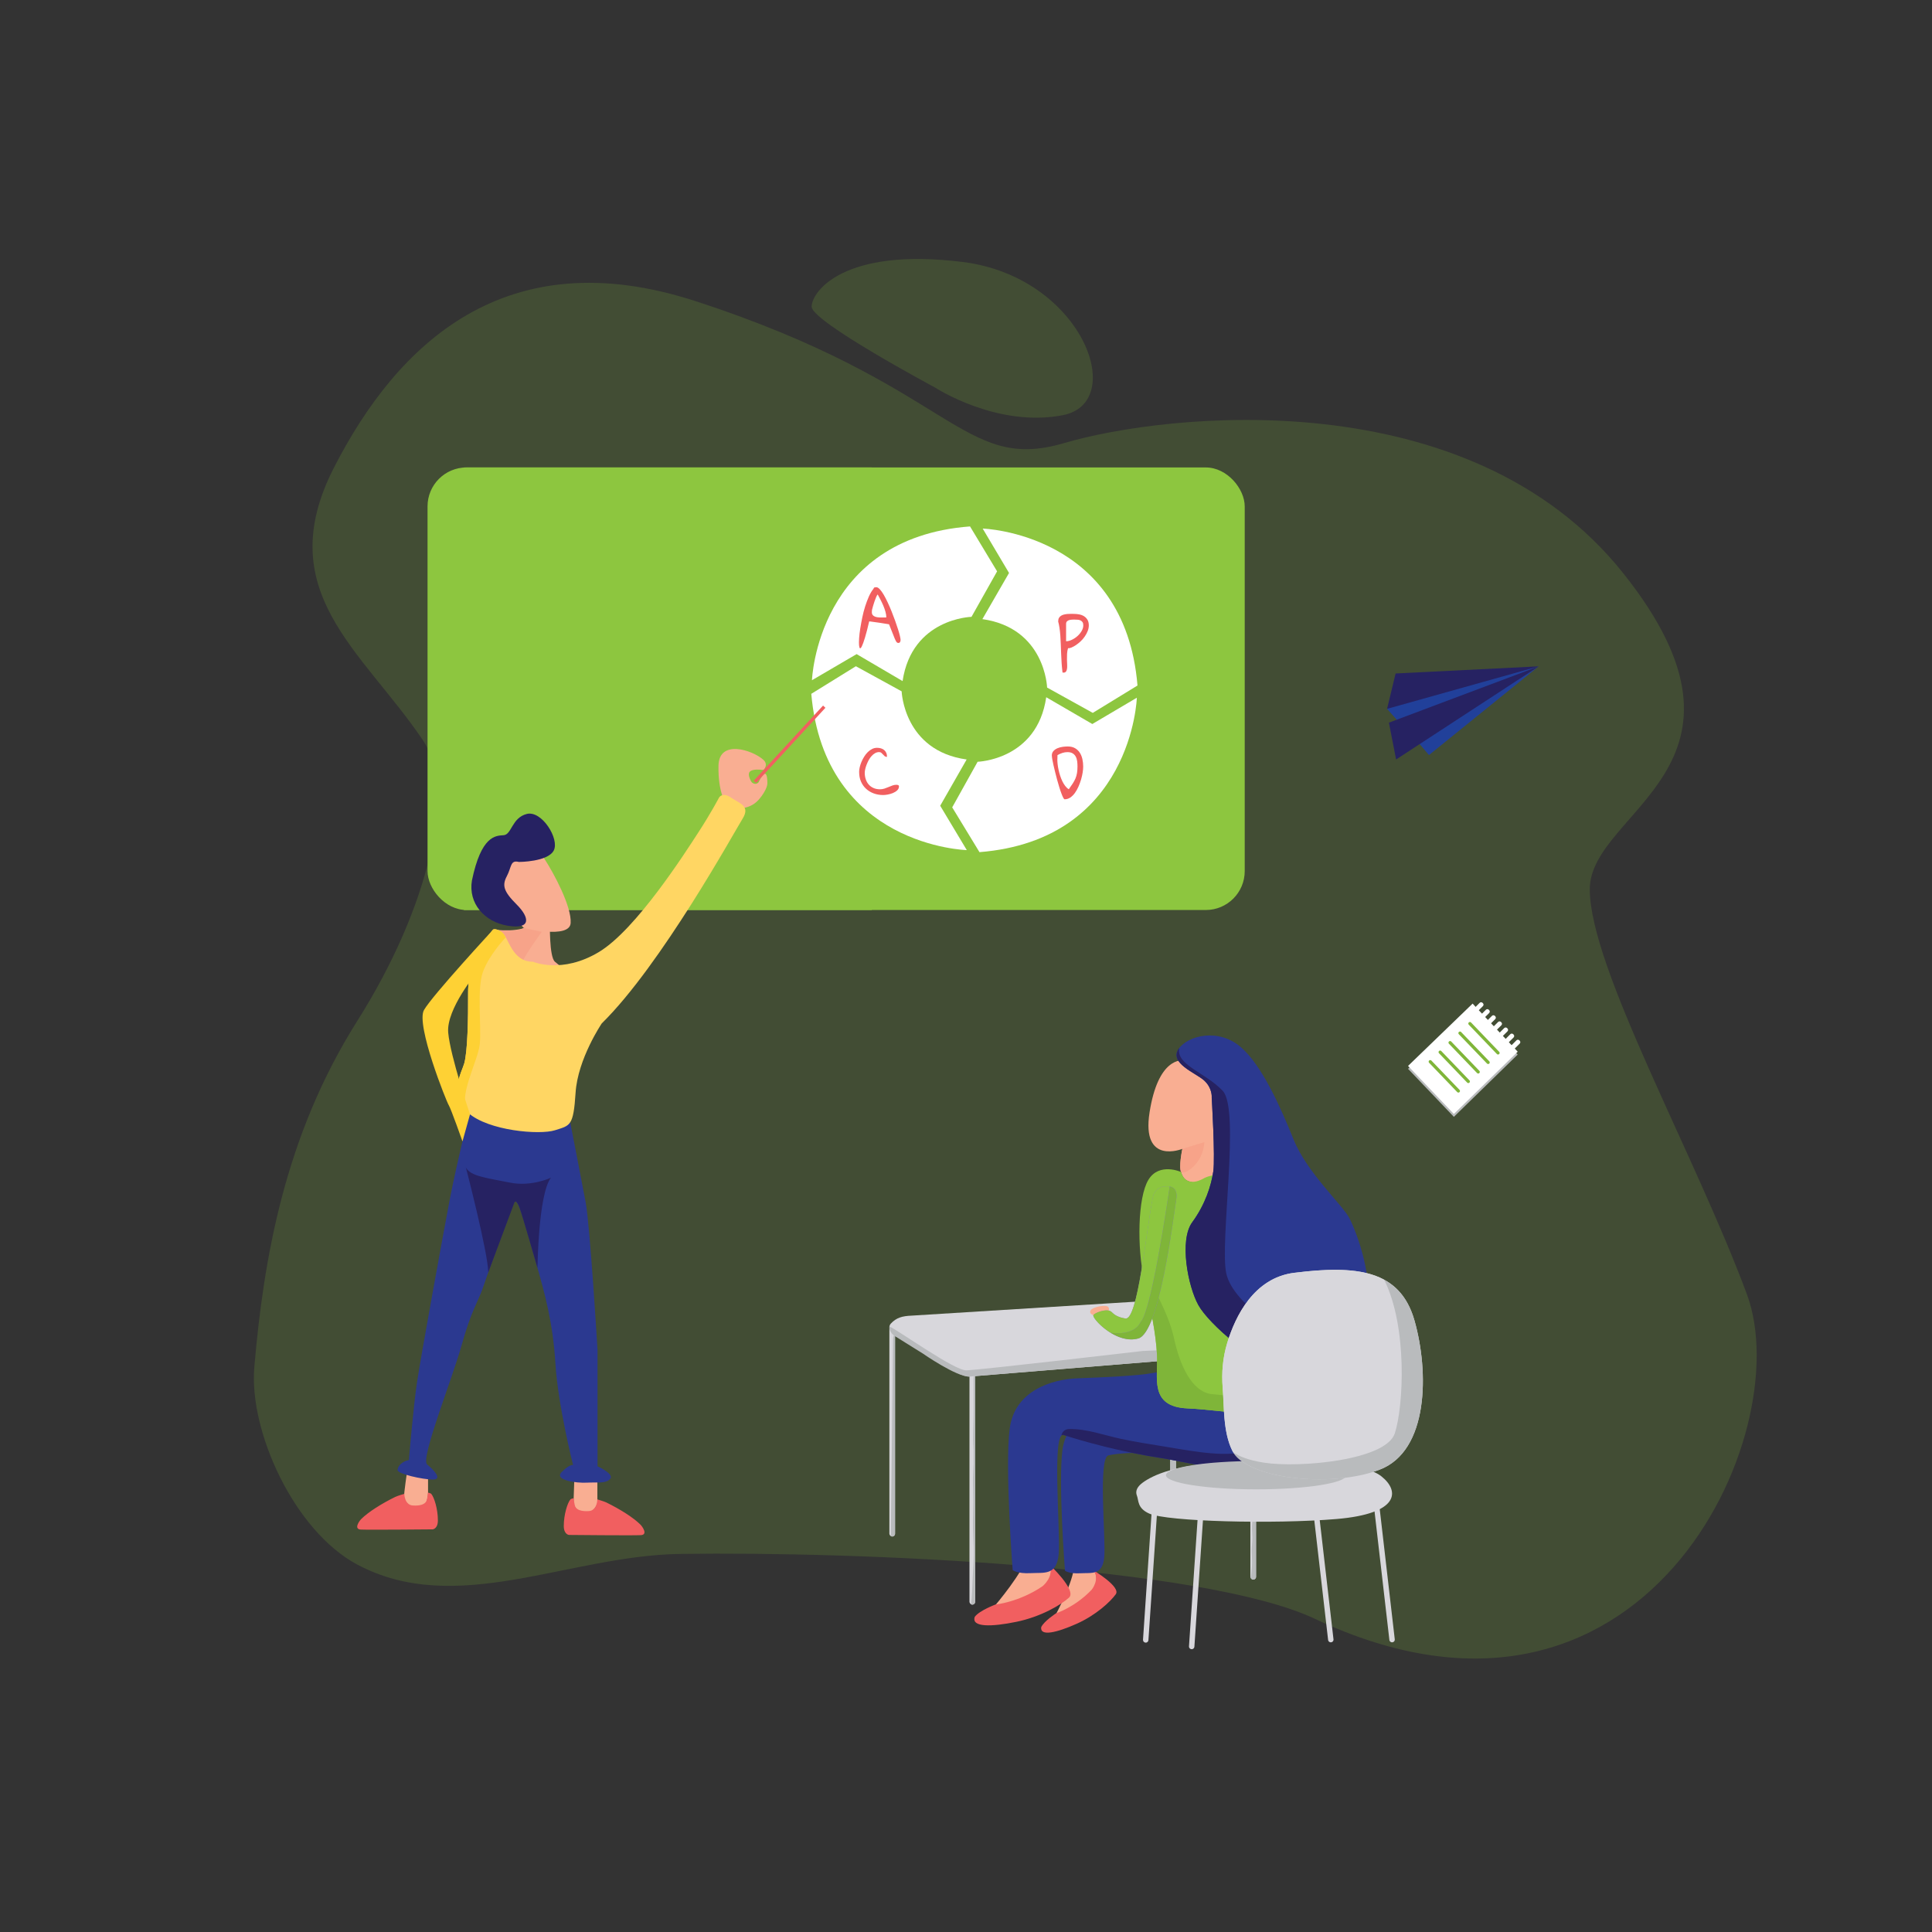 <?xml version="1.0" encoding="UTF-8"?><svg id="_._zelfgestuurd_leren_moet_je__aan_leren" xmlns="http://www.w3.org/2000/svg" xmlns:xlink="http://www.w3.org/1999/xlink" viewBox="0 0 595.28 595.28"><rect x="0" y="0" width="595.28" height="595.28" fill="#333333" stroke="none"/><defs><style>.cls-1{clip-path:url(#clippath);}.cls-2{fill:#f7a389;}.cls-3{fill:#f9ae92;}.cls-4{fill:#fff;}.cls-5{fill:#ffd663;}.cls-6{fill:#f15f60;}.cls-7{fill:#fed134;}.cls-8,.cls-9{fill:#7fb539;}.cls-10{fill:#8dc63f;}.cls-11{fill:#b9bbbd;}.cls-12{fill:#d8d7dc;}.cls-13{fill:#21409a;}.cls-14{fill:#867fba;}.cls-15{fill:#2b3990;}.cls-16{fill:#262262;}.cls-17{stroke:#d8d7dc;stroke-width:1.67px;}.cls-17,.cls-18{stroke-linecap:round;}.cls-17,.cls-18,.cls-19,.cls-20,.cls-21{fill:none;stroke-miterlimit:10;}.cls-22{clip-path:url(#clippath-1);}.cls-23{clip-path:url(#clippath-4);}.cls-24{clip-path:url(#clippath-3);}.cls-25{clip-path:url(#clippath-2);}.cls-26{clip-path:url(#clippath-5);}.cls-18{stroke:#7fb539;}.cls-18,.cls-21{stroke-width:.98px;}.cls-19{stroke-dasharray:0 4;stroke-width:1.5px;}.cls-19,.cls-21{stroke:#fff;}.cls-9{opacity:.2;}.cls-20{stroke:#f15f60;}</style><clipPath id="clippath"><rect class="cls-12" x="298.71" y="422.33" width="1.75" height="72.08" rx=".87" ry=".87"/></clipPath><clipPath id="clippath-1"><rect class="cls-12" x="274.03" y="408.52" width="1.75" height="64.9" rx=".87" ry=".87"/></clipPath><clipPath id="clippath-2"><rect class="cls-12" x="385.26" y="414.63" width="1.75" height="72.08" rx=".87" ry=".87"/></clipPath><clipPath id="clippath-3"><rect class="cls-12" x="360.58" y="400.82" width="1.75" height="64.9" rx=".87" ry=".87"/></clipPath><clipPath id="clippath-4"><path class="cls-15" d="M382.91,426.36s-22.98-4.28-27.5-3.36c-4.53,.92-15.74,1.39-23.41,1.68-7.67,.29-19.37,3.62-20.9,15.53s.92,43.56,.92,43.56c0,0,1.45,1.17,5.57,.94,4.12-.23,8,.84,8.61-5.87,.61-6.7-2.22-37.91,1.52-36.69,5.76,1.87,17.42,5.18,30.28,7.14,9.15,1.4,26.28,6.74,34.04-2.17,3.54-4.06,6.99-10.05,2.32-16.09l-11.44-4.69Z"/></clipPath><clipPath id="clippath-5"><line class="cls-17" x1="370.06" y1="464.79" x2="367.18" y2="507.31"/></clipPath></defs><g><path class="cls-9" d="M209.59,478.79c-34.65,.51-68.93,19.56-99.52,3.27-19.41-10.34-33.42-41.08-31.71-60.85,2.89-33.52,9.36-71.24,31.71-106.62,22.35-35.39,30.46-71.41,20.13-86.67-18.67-27.59-46.84-45.71-27.28-83.89,19.56-38.18,52.92-70.24,111.3-51.27,79.68,25.89,81.95,53.08,113.61,43.77,31.66-9.31,124.79-19.56,172.28,40.04,47.49,59.6-10.27,73.22-10.27,97.43s32.61,82.03,48.44,124.87c15.83,42.84-31.71,147.76-133.15,99.91-34.58-16.31-141.41-20.79-195.53-19.99Z"/><path class="cls-9" d="M288.11,119.41s-38.03-20.33-38.03-24.92,9.84-18.36,46.56-13.77c36.72,4.59,51.15,43.28,30.82,47.21s-39.34-8.52-39.34-8.52Z"/></g><g><polygon class="cls-13" points="427.38 218.41 431.04 222.52 474.1 205.31 431.32 214.77 427.38 218.41"/><polygon class="cls-13" points="436.99 228.76 440.29 232.64 474.1 205.31 436.99 228.76"/><polygon class="cls-16" points="474.1 205.31 427.95 222.66 430.16 234.01 474.1 205.31"/><polygon class="cls-16" points="427.38 218.41 430.01 207.51 474.1 205.31 427.38 218.41"/><path class="cls-19" d="M78.98,433.28s145.54,25.1,171.2-9.14c20.2-26.94,38.72-75.4,14.46-98.37-24.26-22.97-68.53-1.27-55.05,26.14,13.47,27.4,95.6,26.67,105.42,13.68s27.26-107.42,56.07-106.4c28.82,1.02,55.39-28.79,55.39-28.79"/></g><g id="Bord"><rect class="cls-10" x="131.73" y="144.03" width="251.79" height="136.36" rx="12" ry="12"/><rect class="cls-10" x="142.9" y="144.03" width="125.73" height="136.36"/><g><path class="cls-4" d="M250.18,209.57s1.6-43.82,48.7-47.37l8.34,13.84-7.89,14.02s-18.33,.43-21.23,19.79l-14.16-8.31-13.75,8.04Z"/><path class="cls-4" d="M302.77,162.86s43.83,1.29,47.71,48.36l-13.78,8.43-14.07-7.8s-.56-18.33-19.94-21.09l8.21-14.22-8.13-13.7Z"/><path class="cls-4" d="M350.28,214.98s-1.4,43.83-48.49,47.58l-8.4-13.8,7.83-14.05s18.33-.52,21.14-19.88l14.2,8.25,13.72-8.1Z"/><path class="cls-4" d="M297.89,261.93s-43.83-1.09-47.92-48.15l13.74-8.5,14.1,7.73s.64,18.32,20.03,21l-8.15,14.25,8.19,13.66Z"/><path class="cls-6" d="M326.05,191.43c0-.42,.08-.77,.23-1.04,.16-.27,.37-.49,.64-.66,.27-.17,.58-.3,.91-.38,.33-.08,.68-.14,1.04-.17,.36-.03,.71-.05,1.05-.04,.34,0,.65,.01,.94,.01,.56,0,1.12,.05,1.68,.16,.56,.11,1.05,.3,1.48,.57,.43,.27,.78,.64,1.05,1.09,.27,.46,.41,1.03,.41,1.71,0,.6-.12,1.2-.36,1.79-.24,.59-.54,1.16-.92,1.7-.37,.54-.8,1.03-1.28,1.47-.48,.44-.95,.82-1.42,1.13-.47,.31-.92,.56-1.35,.74-.43,.18-.79,.25-1.07,.2-.16,.53-.26,1.1-.3,1.71-.03,.61-.04,1.2-.03,1.78,.01,.58,.03,1.13,.06,1.66,.03,.52,0,.97-.07,1.35-.07,.37-.21,.65-.42,.84s-.52,.24-.94,.17c-.12-.97-.21-1.95-.28-2.94-.06-.99-.11-1.98-.15-2.96s-.08-1.94-.11-2.87c-.03-.93-.08-1.82-.14-2.67-.06-.84-.15-1.63-.26-2.37-.11-.74-.25-1.39-.41-1.96Zm5.05-.53c-.2,0-.46,0-.76,.02-.3,.01-.59,.06-.87,.13-.28,.08-.51,.2-.7,.39-.19,.18-.29,.45-.29,.79v5.35c.56,0,1.15-.15,1.78-.45,.63-.3,1.2-.68,1.72-1.14,.52-.46,.95-.99,1.29-1.57,.34-.59,.51-1.16,.51-1.74,0-.42-.08-.75-.23-.98-.16-.23-.36-.41-.61-.53-.25-.12-.53-.2-.85-.22-.31-.03-.64-.04-.98-.04Z"/><path class="cls-6" d="M324.08,232.82c0-.57,.17-1.04,.5-1.41,.33-.37,.75-.66,1.25-.87,.5-.21,1.03-.35,1.6-.43,.57-.07,1.09-.11,1.55-.11,.89,0,1.63,.17,2.24,.52,.61,.35,1.1,.81,1.47,1.38,.37,.57,.64,1.23,.81,1.98,.16,.75,.25,1.51,.25,2.29,0,.52-.05,1.13-.16,1.83-.11,.7-.27,1.42-.49,2.17-.22,.74-.49,1.48-.81,2.21-.32,.73-.69,1.38-1.11,1.96-.42,.58-.9,1.05-1.42,1.4-.52,.35-1.1,.53-1.73,.53-.12,0-.27-.17-.44-.5-.17-.33-.36-.78-.57-1.34-.21-.56-.43-1.2-.65-1.93-.22-.73-.45-1.48-.66-2.27-.22-.78-.42-1.57-.61-2.36-.19-.79-.36-1.52-.52-2.19-.16-.67-.28-1.25-.36-1.76-.08-.5-.12-.87-.12-1.1Zm1.7,1.16c0,.44,.03,.93,.09,1.49,.06,.56,.16,1.14,.29,1.74,.13,.6,.29,1.2,.49,1.81,.2,.61,.43,1.17,.68,1.71,.26,.53,.55,1.01,.88,1.44s.69,.77,1.1,1.01c.46-.65,.87-1.24,1.21-1.76,.34-.52,.62-1.04,.84-1.55,.22-.52,.38-1.07,.48-1.66,.1-.59,.15-1.27,.15-2.04,0-.56-.03-1.1-.1-1.63-.07-.53-.21-1-.44-1.42-.22-.42-.54-.75-.95-1-.41-.25-.95-.38-1.61-.38-.54,0-1.07,.09-1.58,.26-.51,.17-1,.39-1.48,.66,0,.04,0,.12-.01,.25,0,.12-.01,.26-.01,.4s0,.28-.01,.41c0,.13-.01,.22-.01,.28Z"/><path class="cls-6" d="M264.71,237.88c0-.46,.06-.97,.19-1.51,.13-.54,.31-1.09,.54-1.64,.23-.55,.51-1.09,.84-1.61,.33-.52,.69-.99,1.1-1.39,.41-.4,.85-.72,1.33-.96,.48-.24,.98-.36,1.51-.36,.44,0,.84,.06,1.23,.17,.38,.12,.71,.29,.98,.52,.27,.23,.49,.52,.64,.87,.16,.35,.23,.76,.23,1.24-.3,0-.54-.08-.73-.23-.18-.16-.35-.33-.51-.52-.16-.19-.33-.36-.51-.51-.18-.15-.42-.22-.7-.22-.42,0-.83,.11-1.22,.33-.39,.22-.75,.51-1.08,.88-.33,.37-.63,.78-.88,1.25-.25,.46-.47,.93-.65,1.4s-.33,.93-.43,1.38-.15,.84-.15,1.16c0,.71,.11,1.37,.32,1.99,.21,.62,.51,1.16,.91,1.61,.4,.46,.89,.81,1.47,1.07,.59,.26,1.25,.39,2,.39,.48,0,.93-.07,1.36-.21s.84-.3,1.25-.47c.4-.17,.8-.33,1.2-.48,.4-.15,.79-.22,1.19-.22,.05,0,.13,0,.23,.01,.1,0,.2,.02,.29,.05,.09,.03,.17,.07,.23,.13,.07,.06,.1,.15,.1,.28,0,.49-.19,.91-.56,1.25-.37,.34-.82,.62-1.34,.83-.52,.21-1.06,.36-1.61,.46-.56,.1-1.01,.14-1.37,.14-1.04,0-2-.17-2.9-.5-.9-.33-1.68-.81-2.35-1.42-.67-.61-1.19-1.35-1.57-2.22-.38-.86-.57-1.84-.57-2.91Z"/><path class="cls-6" d="M269.12,181.42c.08-.25,.2-.39,.36-.43,.16-.04,.34-.06,.54-.06,.31,0,.66,.21,1.05,.62,.39,.42,.79,.97,1.2,1.67s.82,1.49,1.24,2.39c.42,.9,.82,1.83,1.21,2.79s.75,1.92,1.09,2.87c.34,.95,.64,1.83,.89,2.63,.25,.8,.45,1.49,.58,2.07,.14,.59,.2,.99,.2,1.21s-.05,.43-.15,.62c-.1,.2-.28,.3-.54,.3-.16,0-.3-.05-.42-.15-.12-.1-.21-.23-.3-.38-.08-.15-.16-.3-.22-.45-.07-.15-.13-.28-.18-.39-.05-.15-.17-.44-.34-.86-.17-.42-.35-.86-.53-1.33-.18-.46-.36-.9-.52-1.31s-.28-.7-.35-.88c-.95-.16-1.91-.32-2.87-.46s-1.97-.28-3.03-.42h-.22c-.49,2.11-.92,3.78-1.3,5.01-.37,1.23-.69,2.1-.94,2.62-.25,.52-.45,.73-.59,.64-.14-.09-.24-.4-.29-.94-.05-.54-.04-1.26,.02-2.16s.18-1.89,.35-2.97c.17-1.08,.38-2.22,.62-3.4s.54-2.33,.89-3.43,.74-2.13,1.16-3.08c.43-.95,.9-1.73,1.4-2.34Zm-.49,7.19c0,.5,.16,.88,.49,1.11,.33,.24,.72,.39,1.19,.46,.46,.07,.95,.1,1.46,.08,.51-.01,.95-.02,1.32-.02,0-.54-.09-1.13-.27-1.77-.18-.63-.4-1.26-.67-1.89-.27-.63-.56-1.24-.87-1.83s-.59-1.13-.85-1.6c-.15,.15-.31,.43-.48,.83-.17,.4-.34,.85-.51,1.35-.17,.5-.32,.98-.46,1.46-.14,.48-.24,.87-.31,1.16,0,.04,0,.15-.02,.32-.01,.17-.02,.28-.02,.34Z"/></g></g><g><g><g><rect class="cls-12" x="298.71" y="422.33" width="1.75" height="72.08" rx=".87" ry=".87"/><g class="cls-1"><path class="cls-11" d="M299.97,424.62c0,3.27,.01,6.53,.02,9.8s-.18,6.3-.15,9.45c.01,1.55,.24,3.08,.27,4.62,.03,1.43-.12,2.85-.21,4.28-.21,3.31-.06,6.63,.1,9.94s5.15,3.22,5,0-.31-6.47-.11-9.71c.09-1.5,.26-3,.23-4.5s-.25-3.08-.27-4.62c-.03-3.07,.15-6.14,.15-9.21,0-3.35-.01-6.69-.02-10.04s-5.01-3.22-5,0h0Z"/><path class="cls-11" d="M300,444.77c-.03,2.45-.03,4.89,0,7.34,.01,1.31,1.14,2.56,2.5,2.5s2.52-1.1,2.5-2.5c-.03-2.45-.02-4.89,0-7.34,.02-1.31-1.16-2.56-2.5-2.5s-2.48,1.1-2.5,2.5h0Z"/><path class="cls-11" d="M299.96,459.81c-.06,2.96-.12,5.91-.17,8.87s.18,5.71,.25,8.57-.18,5.81-.33,8.71-.13,5.98-.61,8.9c-.22,1.33,.35,2.69,1.75,3.08,1.19,.33,2.86-.41,3.08-1.75,.5-3.07,.58-6.17,.74-9.27s.42-6.13,.39-9.19c-.03-2.87-.31-5.72-.27-8.59,.04-3.11,.11-6.22,.17-9.33s-4.94-3.22-5,0h0Z"/></g></g><g><rect class="cls-12" x="274.03" y="408.52" width="1.75" height="64.9" rx=".87" ry=".87"/><g class="cls-22"><path class="cls-11" d="M275.16,412.61c-.23,20.47-.47,40.94-.69,61.41-.04,3.22,4.96,3.22,5,0,.22-20.47,.46-40.94,.69-61.41,.04-3.22-4.96-3.22-5,0h0Z"/></g></g><g><rect class="cls-12" x="385.26" y="414.63" width="1.75" height="72.08" rx=".87" ry=".87"/><g class="cls-25"><path class="cls-11" d="M385.83,469.17c-.15,1.51,.01,3,.05,4.5s-.28,2.99-.21,4.49,.17,3.04,.07,4.58-.3,3-.51,4.49c-.19,1.33,.33,2.69,1.75,3.08,1.17,.32,2.88-.4,3.08-1.75,.48-3.37,.87-6.65,.64-10.06-.1-1.5,.22-2.98,.2-4.48-.02-1.62-.23-3.23-.06-4.85,.14-1.35-1.25-2.5-2.5-2.5-1.47,0-2.36,1.15-2.5,2.5h0Z"/></g></g><g><rect class="cls-12" x="360.58" y="400.82" width="1.75" height="64.9" rx=".87" ry=".87"/><g class="cls-24"><path class="cls-11" d="M359.71,450.44v5.88c0,.64,.28,1.31,.73,1.77s1.15,.76,1.77,.73c1.35-.06,2.5-1.1,2.5-2.5v-5.88c0-.64-.28-1.31-.73-1.77s-1.15-.76-1.77-.73c-1.35,.06-2.5,1.1-2.5,2.5h0Z"/></g></g></g><g><path class="cls-12" d="M402.77,415.65l-104.09,8.49c-3.92,.17-13.46-8.1-13.46-8.1l-9.11-4.24c-1.5-.7-2.76-2.77-1.63-3.98,1.71-1.84,3.52-2.33,6.39-2.45l104.17-6.49c3.92-.17,10.75,2.62,10.75,2.62l11.75,5.72c1.45,.71,2.16,2.42,1.57,3.92-1.01,2.54-3.43,4.39-6.33,4.52Z"/><path class="cls-11" d="M297.76,422.22c-3.65,.09-20.28-11.87-23.71-13.53-.2,1.14,.72,2.46,1.89,3.12l8.34,5.2s10.48,7.3,14.4,7.13l104.09-8.49c1.67-.07,3.18-.74,4.36-1.77l-54.98,2.37s-50.3,5.87-54.38,5.97Z"/></g></g><g><path class="cls-3" d="M364.31,353.98s-12.71,5.2-10.11-11.26c2.6-16.46,9.53-16.46,11.55-15.88s10.97,7.22,10.97,9.24,1.62,24.2-1.27,25.64-5.09,2.95-7.4,2.66-5.79-.83-3.75-10.4Z"/><path class="cls-2" d="M371.08,351.9l-6.77,2.08s-1.23,6.1-.39,7.14c.84,1.04,6.81-2.38,7.16-9.22Z"/><g><g><path class="cls-3" d="M336.96,483.44s2.03,2.98-.07,5.96-8.18,7.96-10.32,8.16l-1.27-.09s5.57-10.34,5.65-15.13l6,1.1Z"/><path class="cls-6" d="M336.94,483.87s8.49,5.05,6.85,7.34-6.09,6.45-12.09,9.12c-6,2.67-11.26,3.98-10.9,1.05,.87-1.91,4.62-4.31,4.62-4.31,0,0,5.82-1.86,10.96-7.27,0,0,2.58-3.19,.56-5.93Z"/></g><path class="cls-15" d="M388.65,434.94s-19.61-3.65-23.48-2.86c-3.86,.79-13.44,1.18-19.98,1.44-6.55,.25-16.53,3.09-17.84,13.25-1.31,10.16,.78,37.18,.78,37.18,0,0,1.24,1,4.76,.8s6.83,.72,7.35-5.01c.52-5.72-1.98-30.57,1.3-31.32,5.24-1.2,17.38-1.06,28.35,.62,7.81,1.19,10.66,1.77,17.28-5.83,3.02-3.47,4.52-1.95-3.4-6.15l4.88-2.13Z"/></g><g><g><path class="cls-3" d="M323.46,481.57s1.58,3.94-1.58,6.84-11.43,7.11-13.94,6.8l-1.44-.42s9.02-10.5,10.32-16.01l6.64,2.78Z"/><path class="cls-6" d="M323.34,482.06s8.51,7.95,6.04,10.19c-2.46,2.23-8.64,5.9-16.22,7.46-7.58,1.56-13.97,1.75-12.82-1.54,1.48-1.98,6.41-3.8,6.41-3.8,0,0,7.18-.68,14.46-5.62,0,0,3.77-3.02,2.14-6.69Z"/></g><g><path class="cls-15" d="M382.91,426.36s-22.98-4.28-27.5-3.36c-4.53,.92-15.74,1.39-23.41,1.68-7.67,.29-19.37,3.62-20.9,15.53s.92,43.56,.92,43.56c0,0,1.45,1.17,5.57,.94,4.12-.23,8,.84,8.61-5.87,.61-6.7-2.22-37.91,1.52-36.69,5.76,1.87,17.42,5.18,30.28,7.14,9.15,1.4,26.28,6.74,34.04-2.17,3.54-4.06,6.99-10.05,2.32-16.09l-11.44-4.69Z"/><g class="cls-23"><path class="cls-16" d="M329.42,445.3c4.86-.07,9.47,1.71,14.16,2.75,4.87,1.08,9.82,1.8,14.73,2.62,9.06,1.51,19.15,3.88,28.18,1.06,5.18-1.62,9.17-5.1,13.03-8.77,2.34-2.22-1.2-5.75-3.54-3.54-3.04,2.89-6.18,5.89-10.23,7.28s-8.35,1.43-12.57,1.08c-4.55-.38-9.06-1.19-13.56-1.94-4.76-.79-9.54-1.5-14.26-2.51-5.29-1.14-10.48-3.11-15.96-3.03-3.21,.05-3.22,5.05,0,5h0Z"/></g></g></g><path class="cls-10" d="M363.93,361.12s-6.73-3.07-10.07,2.37c-3.34,5.44-3.54,20.95-1.33,30.81,2.22,9.87,3.59,16.35,3.97,23.22,.38,6.88-2.55,15.92,9.42,16.43,11.97,.51,36.03,4.97,35.01,0-1.02-4.97-3.06-15.66-3.06-15.66l-18.97-56.99s-4.81,.26-7.83,1.67c0,0-5.46,3.62-7.16-1.85Z"/><path class="cls-8" d="M352.53,394.31c-.18-.82-.33-1.73-.48-2.62,2.77,3.48,8.11,13.34,9.65,20.52,1.75,8.16,5.39,16.61,11.66,17.34,5.43,.63,22.56,1.59,27.06,1.84,.19,.94,.36,1.82,.51,2.56,1.02,4.97-23.05,.51-35.01,0-11.97-.51-9.04-9.55-9.42-16.43-.38-6.88-1.76-13.35-3.97-23.22Z"/><path class="cls-15" d="M373.35,338.1s.25-2.77-2.27-5.13c-2.52-2.36-10.83-5.43-8.01-9.68,2.82-4.24,12.4-6.69,19.36-.56,6.41,5.64,11.99,18.06,16.14,28.35,4.15,10.29,15.06,20.12,17.21,24.27,2.15,4.15,8.14,19.66,4.76,29.65-3.38,9.99-10.6,22.43-22.28,18.9-11.68-3.53-25.81-15.98-29.03-21.81-3.23-5.84-5.92-19.97-1.88-25.5,4.04-5.53,5.86-11.37,6.48-15.67,.62-4.3-.49-22.81-.49-22.81Z"/><path class="cls-16" d="M367.36,376.58c4.04-5.53,5.86-11.37,6.48-15.67,.62-4.3-.49-22.81-.49-22.81,0,0,.25-2.77-2.27-5.13-2.52-2.36-11.27-5.38-7.73-10.06-1.04,5.27,7.89,7.41,13.37,13.17,5.49,5.75-.99,46.65,1.12,56.31,2.11,9.66,20.1,21.2,29.76,21.8,9.3,.58,13.53-13.78,13.84-14.88-.09,2-.31,3.95-.91,5.7-3.38,9.99-10.6,22.43-22.28,18.9-11.68-3.53-25.81-15.98-29.03-21.81-3.23-5.84-5.92-19.97-1.88-25.5Z"/><g><path class="cls-3" d="M337.03,405.28s-1.6-.44-.99-1.53,5.05-1.95,5.52-.93-.38,1.76-.38,1.76l-4.15,.7Z"/><path class="cls-14" d="M355.22,368.85c.33-1.62,1.46-2.86,2.89-3.16,2.17-.45,4.99-.28,4.31,3.92-1.07,6.66-5.17,40.89-11.66,42.78s-13.65-5.42-13.9-7.01c-.11-.68,4.17-2.44,5.59-1.17,.6,.54,1.5,1.62,4.33,2.06,3.83,.6,6.34-26.89,8.45-37.41Z"/><path class="cls-10" d="M351.49,407.25c3.16-3.16,7.96-35.12,8.92-41.66-.73-.13-1.55-.06-2.3,.1-1.43,.3-2.56,1.54-2.89,3.16-2.11,10.53-4.62,38.01-8.45,37.41-2.83-.44-3.73-1.52-4.33-2.06-1.42-1.27-5.7,.49-5.59,1.17,.14,.87,2.35,3.45,5.39,5.3,3.92,.48,7.83-.31,9.25-3.42Z"/><path class="cls-8" d="M360.41,365.59c-.95,6.55-5.75,38.5-8.92,41.66-1.42,3.1-5.32,3.9-9.25,3.42,2.51,1.53,5.58,2.56,8.51,1.71,6.49-1.88,10.59-36.12,11.66-42.78,.44-2.75-.62-3.77-2.01-4.02Z"/></g></g><g><path class="cls-12" d="M350.29,460.81c-.52-1.34,.03-2.69,1.77-3.97,3.16-2.34,10.45-5.74,26.34-6.18,24.49-.68,41.55-.27,47.23,4.22,5.68,4.49,5.68,11.51-13.8,13.15-19.49,1.64-52.27,.78-57.75-1.68-3.7-1.66-3.19-4-3.78-5.53Z"/><ellipse class="cls-11" cx="387.04" cy="454.53" rx="27.79" ry="4.36"/><line class="cls-17" x1="424.03" y1="462.85" x2="428.92" y2="505.19"/><line class="cls-17" x1="405.15" y1="462.85" x2="410.04" y2="505.19"/><g><g class="cls-26"><path class="cls-11" d="M369.83,468.99c-.21,6.7-.42,13.39-.93,20.07-.51,6.61-1.33,13.19-2.16,19.76-.17,1.34,1.27,2.5,2.5,2.5,1.49,0,2.33-1.15,2.5-2.5,.83-6.57,1.65-13.15,2.16-19.76,.51-6.68,.72-13.38,.93-20.07,.1-3.22-4.9-3.22-5,0h0Z"/></g><line class="cls-17" x1="370.06" y1="464.79" x2="367.18" y2="507.31"/></g><path class="cls-12" d="M353.02,506.12s-.04,0-.06,0c-.46-.03-.81-.43-.78-.89l2.88-42.52c.03-.46,.44-.81,.89-.78,.46,.03,.81,.43,.78,.89l-2.88,42.53c-.03,.44-.4,.78-.83,.78Z"/><path class="cls-12" d="M376.73,427.66c-.4-4.68,.03-9.39,1.39-13.88,2.48-8.17,8.2-20.06,20.66-21.61,19.22-2.39,32.6-.96,37.05,14.73,4.46,15.69,4.46,40.22-10.83,45.95-15.29,5.73-41.01,2.74-45.31-5.86-2.91-5.81-2.51-13.98-2.97-19.33Z"/><path class="cls-12" d="M429.76,441.64c2.71-8.3,3.97-32.9-3.28-47.34-6.67-3.61-16.12-3.57-27.69-2.13-12.46,1.55-18.18,13.44-20.66,21.61-1.36,4.49-1.79,9.2-1.39,13.88,.46,5.36,.06,13.52,2.97,19.33,.08,.16,.19,.32,.28,.48,1.63,1.15,4.49,2.42,9.53,3.19,10.87,1.66,37.53-.73,40.24-9.03Z"/><path class="cls-11" d="M435.84,406.91c-1.77-6.24-4.96-10.22-9.36-12.6,7.25,14.43,5.99,39.04,3.28,47.34-2.71,8.3-29.37,10.7-40.24,9.03-5.04-.77-7.9-2.05-9.53-3.19,5.01,8.23,30.03,11,45.02,5.38,15.29-5.73,15.29-30.26,10.83-45.95Z"/></g><g><path class="cls-3" d="M184.06,455.43v7.82s-.92,2.99-3.68,2.93-3.68-2.53-3.68-2.93c0-.4,.29-8.39,.29-8.39l7.07,.57Z"/><path class="cls-3" d="M131.89,454.48v5.58s.08,4.52-2.96,4.66c-2.54,.12-4.38-2.12-4.44-3.39s1.06-8.76,1.06-8.76l6.33,1.91Z"/><path class="cls-3" d="M161.38,285.91s14.12,3.53,14.45-1.51-5.21-15.46-8.23-20c-3.02-4.54-11.59-3.36-11.59-3.36l-7.23,11.76,12.6,13.11Z"/><path class="cls-16" d="M159.87,265.58s8.91,0,10.75-3.53-3.68-12.43-8.31-11.26-4.63,6.39-7.15,6.55-6.89,.17-9.75,13.95c-1.18,7.06,3.86,12.78,11.09,13.95,7.23,1.17,6.72-2.52,2.69-6.55s-4.54-5.88-3.02-8.74c1.51-2.86,1.01-5.04,3.7-4.37Z"/><path class="cls-3" d="M169.45,284.23s-.28,10.59,1.54,12.1l1.82,1.51-14.69,1.68-6.15-13.11s9.58,1.34,12.27-2.18h5.21Z"/><path class="cls-2" d="M166.93,287.11s-5.38,7.37-5.88,9.22l-12.27-4.61,3.19-5.31s6.55,1.18,9.41-.5l5.55,1.2Z"/><path class="cls-15" d="M175.69,345.79s3.4,17.42,4.75,24.59c1.36,7.17,3.67,45.55,3.67,45.55v35.86s5.25,2.33,3.89,3.88-3.88,.97-7.17,1.16c-3.29,.19-10.27-.78-7.75-3.29s3.49-2.13,3.49-2.13c0,0-4.65-18.41-5.43-31.2-.78-12.79-3.29-21.71-6.01-31.2-2.71-9.5-5.43-20.35-6.59-18.61s-8.53,22.87-9.88,26.75c-1.36,3.88-3.49,6.78-6.4,17.25-2.91,10.47-12.79,35.08-10.66,36.82s4.85,4.65,1.74,4.65c-3.1,0-10.85-1.74-10.85-2.91s1.36-2.71,3.49-3.1c0,0,1.36-16.28,2.52-24.03,1.16-7.75,7.93-44.96,10.07-56.21,2.14-11.24,6.99-30.62,6.99-30.62l30.13,6.8Z"/><path class="cls-16" d="M169.75,362.87s-6,2.87-12.69,1.5-12.15-1.91-13.51-4.64c0,0,6.81,26.17,6.89,32.33l8.1-21.67s.58-.93,1.53,1.7c.95,2.63,5.54,18.59,5.54,18.59,0,0,.22-22.64,4.14-27.81Z"/><path class="cls-6" d="M186.86,462.95c4.23,2.08,8.25,4.61,10.47,6.81,.58,.57,2.4,3.11,.13,3.24-2.31,.14-22.14-.06-22.14-.06,0,0-1.61-.12-1.61-2.76,0-3.51,1.13-7.11,2.05-8.19,.16-.19,.99-.37,.99-.37,0,0,.22,1.97,.48,2.56,.45,1.01,1.84,1.55,4.18,1.41,2.63-.16,2.64-3.61,2.64-3.61,0,0,2.23,.68,2.8,.96Z"/><path class="cls-6" d="M121.77,461.23c-4.23,2.08-8.25,4.61-10.47,6.81-.58,.57-2.4,3.11-.13,3.24s22.14-.06,22.14-.06c0,0,1.61-.12,1.61-2.76,0-3.51-1.13-7.11-2.05-8.19-.16-.19-.99-.37-.99-.37,0,0-.22,1.97-.48,2.56-.45,1.01-1.84,1.55-4.18,1.41-2.63-.16-2.64-3.61-2.64-3.61,0,0-2.23,.68-2.8,.96Z"/><path class="cls-3" d="M228.28,249.01c2.06-.08,4-.98,5.39-2.5s2.77-3.82,2.77-5.13c0-5.58-2.01-1.83-2.62-.51-.11,.24-.29,.4-.5,.5-.71,.36-1.58,0-1.94-.71-.46-.89-1-2.27-.32-2.93,.85-.81,3.04-.62,3.88-.51,.22,.03,.43-.06,.56-.25,.38-.54,.97-1.75-.3-2.88-3.45-3.06-13.67-6.35-13.82,1.82-.15,8.17,2.07,11.67,3.25,13.23l3.65-.14Z"/><line class="cls-20" x1="232.61" y1="240.88" x2="253.96" y2="217.74"/><g><path class="cls-5" d="M144.23,305.8c.05,8.37-.17,18.2-1.18,21.83-.75,2.7-5.03,9.69,1.19,15.24s22.01,6.89,26.75,5.38c4.73-1.51,5.68-1.18,6.36-11.59,.67-10.42,8.07-21.34,8.07-21.34,18.32-17.98,40.83-58.98,43.35-63.01s-.84-4.71-3.53-6.55c-2.69-1.85-3.7,0-3.7,0,0,0-2.35,4.54-6.39,10.75-4.03,6.22-19.16,29.91-30.58,36.8s-20.33,3.02-20.33,3.02c-6.75,0-7.44-7.72-9.75-9.22-1.85-1.2-2.52-.7-2.52-.7,0,0-7.8,8.26-7.74,19.39Z"/><path class="cls-7" d="M147.84,321.61c.51-5.43-.92-16.81,.94-22.09,1.86-5.28,7.05-10.71,7.05-10.71-.42-.76-.84-1.38-1.34-1.7-1.85-1.2-2.52-.7-2.52-.7,0,0-7.8,8.26-7.74,19.39,.05,8.37-.17,18.2-1.18,21.83-.75,2.7-5.03,9.69,1.19,15.24-3.49-4.68,3.08-15.83,3.6-21.26Z"/></g><path class="cls-7" d="M151.97,286.41s-18.74,20.26-21.33,24.79,6.96,28.32,7.61,29.3,4.25,11.18,4.25,11.18l2.32-8.33s-6.08-17.9-6.72-25.18c-.65-7.28,8.9-18.64,8.9-18.64l4.98-13.11Z"/></g><g><polygon class="cls-11" points="433.84 329.32 453.74 310.11 454.71 311.17 467.63 324.93 447.96 344.12 433.84 329.32"/><polygon class="cls-4" points="433.84 328.43 453.74 309.22 454.71 310.28 467.63 324.04 447.96 343.23 433.84 328.43"/><rect class="cls-21" x="454.13" y="310.16" width="2.78" height=".44" rx=".11" ry=".11" transform="translate(-86.05 413.01) rotate(-45)"/><rect class="cls-21" x="456.05" y="312.29" width="2.78" height=".44" rx=".11" ry=".11" transform="translate(-86.99 414.99) rotate(-45)"/><rect class="cls-21" x="457.93" y="314.17" width="2.78" height=".44" rx=".11" ry=".11" transform="translate(-87.78 416.87) rotate(-45)"/><rect class="cls-21" x="459.82" y="316.06" width="2.78" height=".44" rx=".11" ry=".11" transform="translate(-88.56 418.76) rotate(-45)"/><rect class="cls-21" x="461.7" y="317.94" width="2.78" height=".44" rx=".11" ry=".11" transform="translate(-89.34 420.64) rotate(-45)"/><rect class="cls-21" x="463.59" y="319.82" width="2.78" height=".44" rx=".11" ry=".11" transform="translate(-90.12 422.53) rotate(-45)"/><rect class="cls-21" x="465.47" y="321.71" width="2.78" height=".44" rx=".11" ry=".11" transform="translate(-90.9 424.41) rotate(-45)"/><line class="cls-18" x1="452.9" y1="315.38" x2="461.57" y2="324.42"/><line class="cls-18" x1="449.84" y1="318.32" x2="458.52" y2="327.35"/><line class="cls-18" x1="446.79" y1="321.25" x2="455.46" y2="330.28"/><line class="cls-18" x1="443.73" y1="324.18" x2="452.41" y2="333.22"/><line class="cls-18" x1="440.68" y1="327.12" x2="449.35" y2="336.15"/></g></svg>